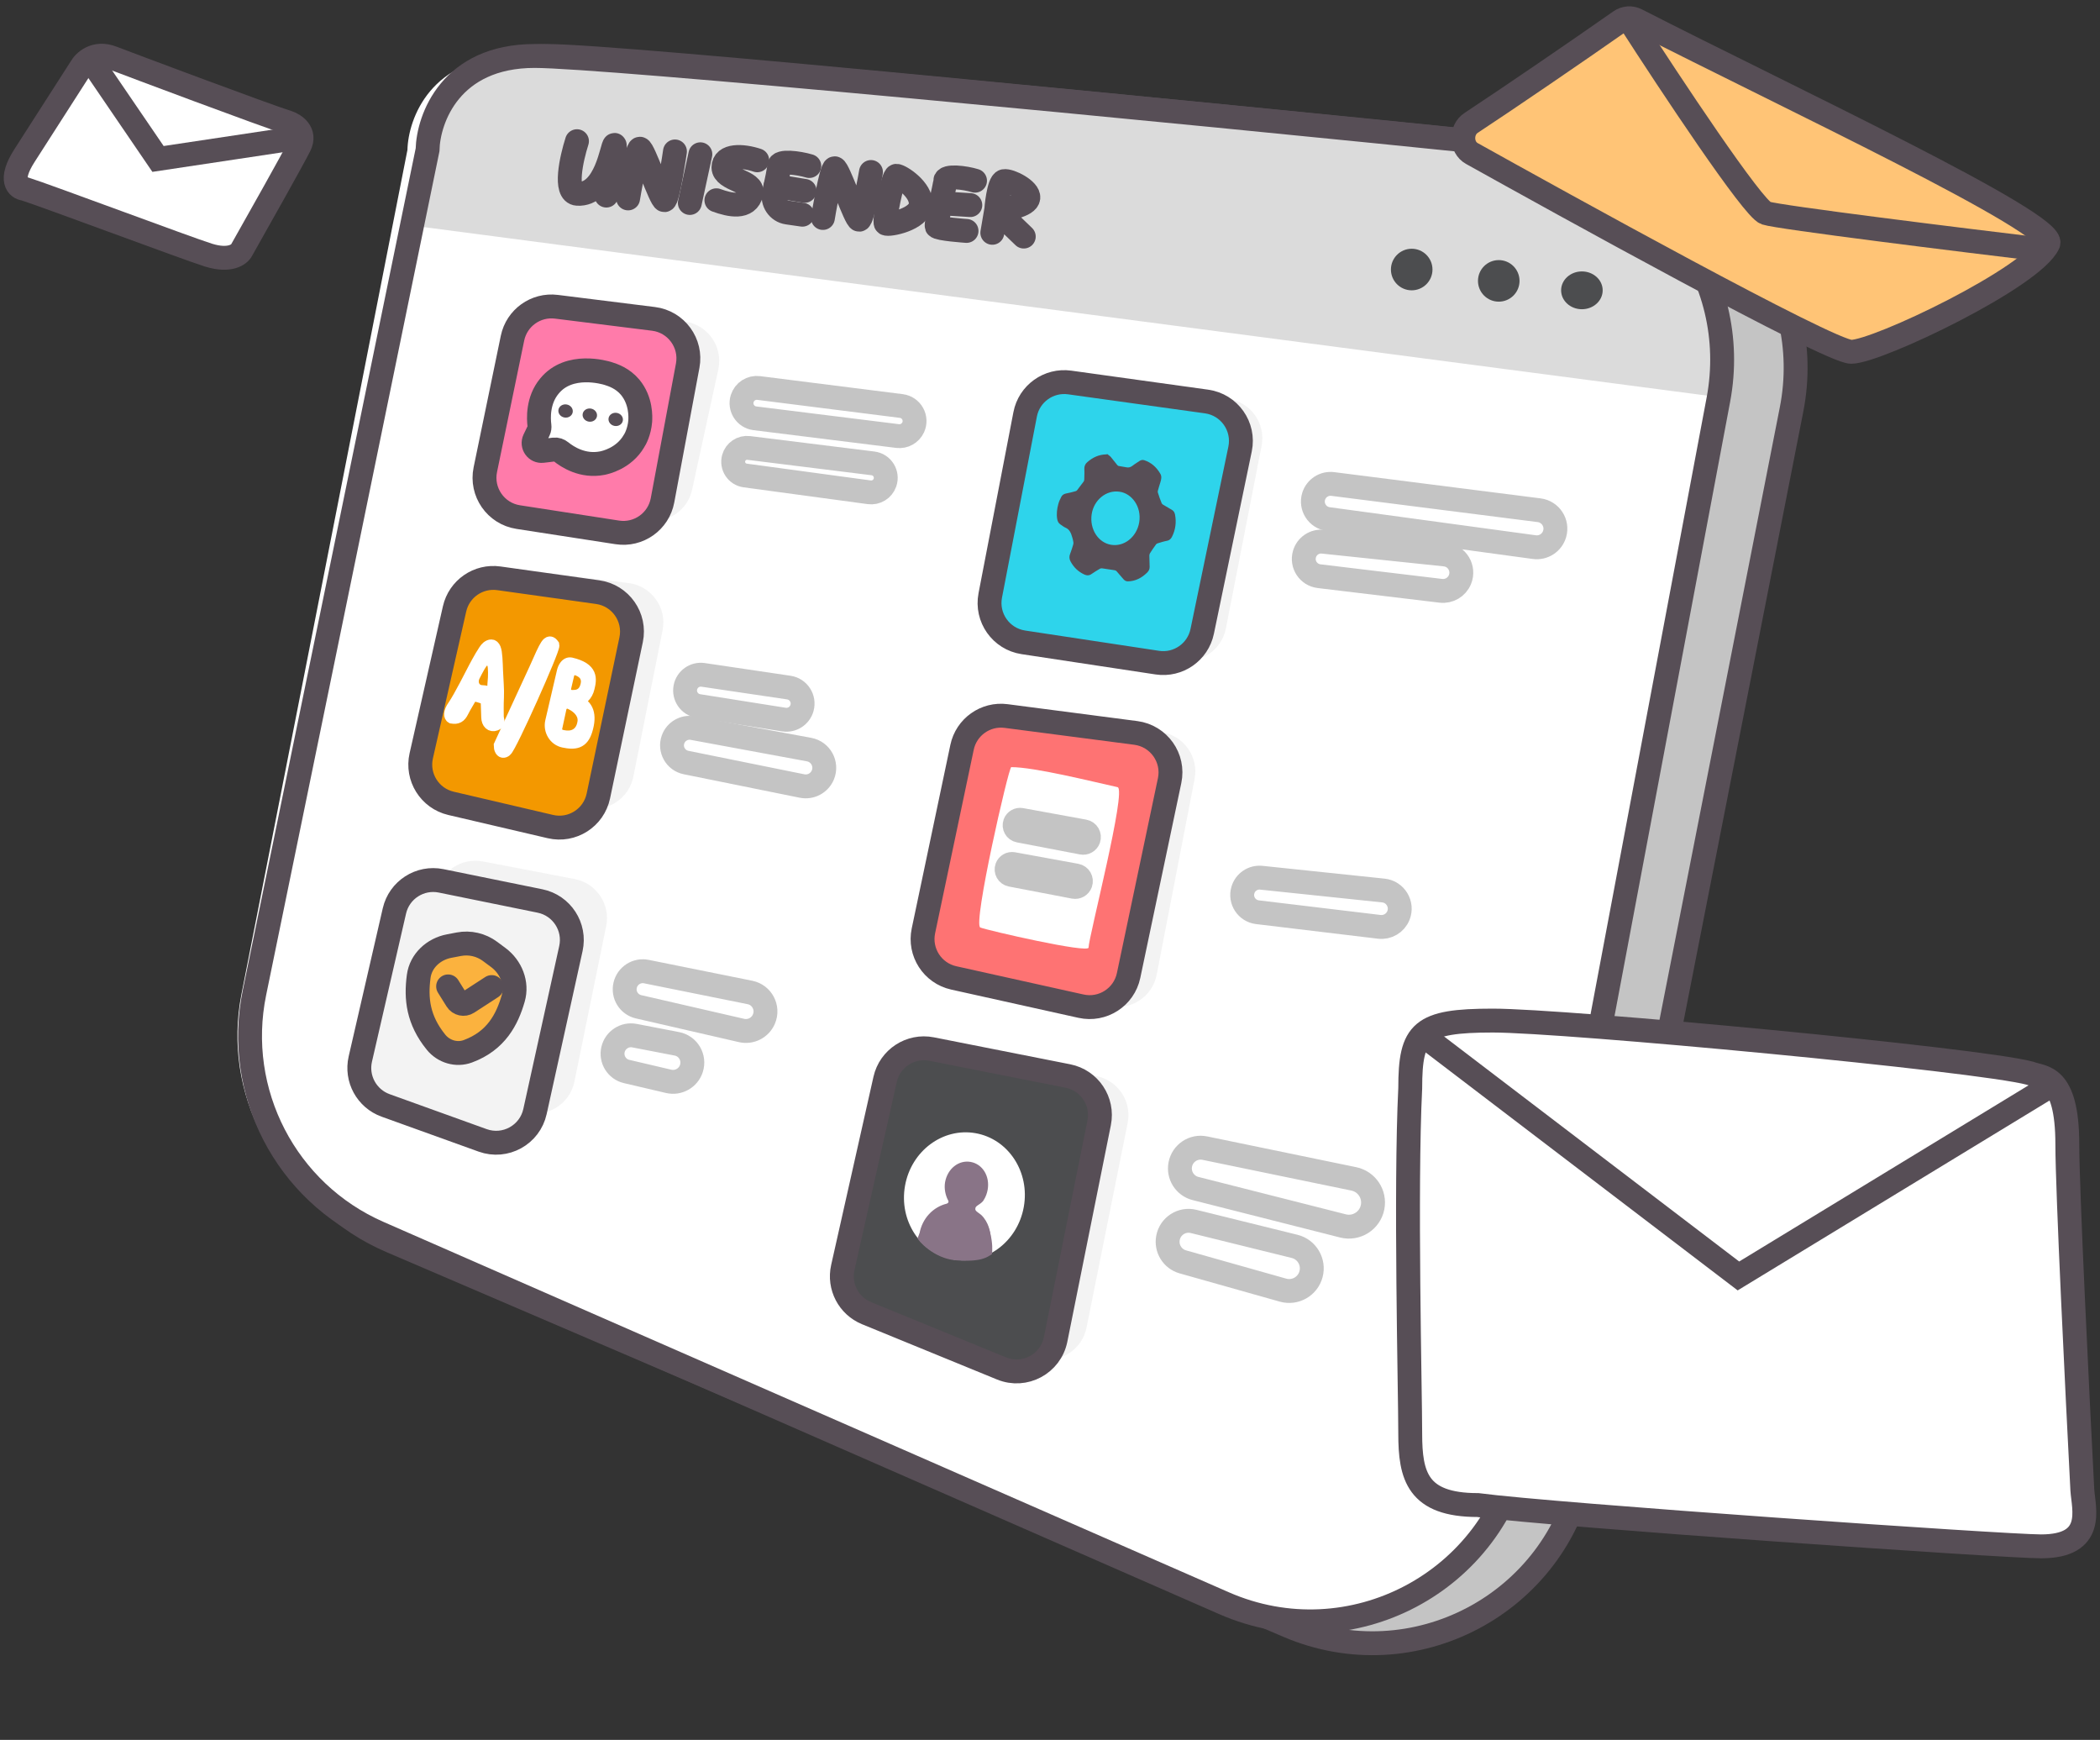 <svg width="134" height="111" viewBox="0 0 134 111" fill="none" xmlns="http://www.w3.org/2000/svg">
<rect x="0" y="0" width="134" height="111" fill="#333333" stroke="none"/>
<path d="M34.921 3.571C29.296 3.571 27.789 7.61 27.739 9.629L16.901 63.885C15.631 70.241 18.986 76.618 24.943 79.173L82.172 103.715C90.195 107.156 99.348 102.322 101.031 93.756L114.317 26.13C115.872 18.22 110.31 10.684 102.291 9.864C75.748 7.151 39.58 3.571 34.921 3.571Z" fill="#C4C4C4" stroke="#574E56" stroke-width="1.524"/>
<path d="M32.934 3.571C27.502 3.571 26.047 7.564 25.999 9.561L15.409 63.416C14.166 69.734 17.487 76.065 23.391 78.634L77.903 102.358C85.958 105.863 95.185 100.996 96.841 92.369L109.585 25.953C111.097 18.073 105.559 10.585 97.579 9.75C71.987 7.073 37.408 3.571 32.934 3.571Z" fill="white"/>
<path opacity="0.2" d="M32.988 3.571C28.705 3.571 28.065 6.525 27.17 9.093L26.059 14.358L109.191 25.274C110.893 17.856 105.741 10.618 98.171 9.823C72.543 7.133 37.493 3.571 32.988 3.571Z" fill="#4C4D4F"/>
<path d="M34.114 3.571C28.762 3.571 27.329 7.564 27.282 9.561L16.236 63.333C14.934 69.67 18.24 76.055 24.166 78.651L78.103 102.278C86.18 105.817 95.448 100.921 97.08 92.256L109.649 25.501C111.128 17.643 105.606 10.194 97.651 9.379C72.455 6.797 38.513 3.571 34.114 3.571Z" stroke="#574E56" stroke-width="1.524"/>
<path d="M5.156 4.324L1.561 9.929C0.545 11.512 1.138 11.999 1.561 12.044C3.006 12.503 11.946 15.852 13.3 16.275C14.654 16.698 15.274 16.24 15.415 15.958C16.473 14.089 18.694 10.141 19.117 9.295C19.54 8.449 18.8 7.955 18.377 7.814C17.002 7.391 8.266 4.112 7.166 3.689C6.066 3.266 5.368 3.936 5.156 4.324Z" fill="white" stroke="#574E56" stroke-width="1.524"/>
<path d="M5.898 4.006L10.083 10.14L19.224 8.766" stroke="#574E56" stroke-width="1.524"/>
<path d="M95.257 65.109C90.657 65.109 89.986 65.787 89.986 69.422C89.666 75.891 89.986 88.781 89.986 91.465C89.986 94.148 90.44 96.017 94.298 96.017C99.09 96.656 127.937 98.652 130.237 98.652C133.726 98.652 132.953 96.257 132.873 95.058C132.553 88.909 131.915 75.891 131.915 73.016C131.915 68.464 130.317 68.783 129.519 68.464C126.244 67.585 99.857 65.109 95.257 65.109Z" fill="white" stroke="#574E56" stroke-width="1.524"/>
<path d="M90.922 66.149L110.928 81.401L130.832 69.284" stroke="#574E56" stroke-width="1.524"/>
<path d="M103.382 1.352C100.558 3.332 96.232 6.285 93.87 7.841C93.19 8.289 93.207 9.396 93.918 9.793C99.417 12.857 116.728 22.444 118.124 22.444C119.785 22.444 129.753 17.678 130.703 15.534C131.27 14.252 113.97 6.159 104.425 1.278C104.089 1.106 103.692 1.135 103.382 1.352Z" fill="#FFC476" stroke="#574E56" stroke-width="1.524"/>
<path d="M103.996 1.34C106.549 5.311 111.859 13.322 112.676 13.594C113.493 13.866 125.043 15.296 130.716 15.976" stroke="#574E56" stroke-width="1.524"/>
<path d="M62.216 11.528C61.582 11.328 60.314 11.173 60.316 11.541C60.318 11.805 59.7 14.269 59.772 14.438C59.843 14.608 61.674 14.732 61.674 14.732" stroke="#574E56" stroke-width="1.524" stroke-linecap="round"/>
<path d="M36.817 9.007C36.464 10.107 35.975 12.309 36.839 12.362C38.691 12.477 39.056 9.245 39.21 9.244C39.364 9.243 38.691 12.477 38.691 12.477" stroke="#574E56" stroke-width="1.524" stroke-linecap="round"/>
<path d="M40.079 12.658C40.079 12.658 40.599 9.489 40.83 9.487C41.062 9.486 42.163 12.771 42.395 12.769C42.626 12.768 43.069 9.662 43.069 9.662" stroke="#574E56" stroke-width="1.524" stroke-linecap="round"/>
<path d="M52.509 13.906C52.509 13.906 53.028 10.737 53.26 10.735C53.491 10.734 54.593 14.019 54.825 14.017C55.056 14.016 55.576 10.973 55.576 10.973" stroke="#574E56" stroke-width="1.524" stroke-linecap="round"/>
<path d="M57.199 11.216C56.968 11.217 56.37 14.134 56.525 14.26C56.68 14.385 58.699 14.005 58.754 13.042C58.81 12.079 57.431 11.214 57.199 11.216Z" stroke="#574E56" stroke-width="1.524" stroke-linecap="round"/>
<path d="M63.319 14.852L63.567 13.395M63.567 13.395C63.567 13.395 63.71 11.621 64.068 11.555C64.427 11.489 65.677 12.114 65.618 12.621C65.56 13.128 64.227 13.348 63.567 13.395ZM63.567 13.395L65.326 15.092" stroke="#574E56" stroke-width="1.524" stroke-linecap="round"/>
<path d="M44.69 9.842L44.017 12.949" stroke="#574E56" stroke-width="1.524" stroke-linecap="round"/>
<path d="M48.32 10.226C47.392 9.915 46.157 9.86 46.163 10.683C46.168 11.484 48.123 11.557 47.948 12.318C47.711 13.348 46.564 13.087 45.713 12.776" stroke="#574E56" stroke-width="1.524" stroke-linecap="round"/>
<path d="M51.641 10.592C50.946 10.386 49.71 10.225 49.712 10.605C49.714 10.784 49.563 11.529 49.389 12.284C49.252 12.877 49.644 13.472 50.246 13.559L51.199 13.697" stroke="#574E56" stroke-width="1.524" stroke-linecap="round"/>
<path d="M51.342 12.177L49.488 11.873" stroke="#574E56" stroke-width="1.524" stroke-linecap="round"/>
<path d="M61.915 13.084L60.062 12.969" stroke="#574E56" stroke-width="1.524" stroke-linecap="round"/>
<circle cx="90.08" cy="17.195" r="1.326" fill="#4C4D4F"/>
<circle cx="95.635" cy="17.919" r="1.326" fill="#4C4D4F"/>
<ellipse cx="100.94" cy="18.522" rx="1.326" ry="1.206" fill="#4C4D4F"/>
<path d="M98.212 32.551L85.044 30.877C84.501 30.808 83.986 31.14 83.824 31.663C83.619 32.329 84.06 33.02 84.75 33.114L97.902 34.904C98.484 34.983 99.036 34.626 99.201 34.062C99.407 33.362 98.937 32.643 98.212 32.551Z" stroke="#C4C4C4" stroke-width="1.524"/>
<path d="M92.202 35.374L84.415 34.558C83.884 34.502 83.388 34.834 83.238 35.348C83.046 36.004 83.489 36.676 84.168 36.758L91.941 37.691C92.463 37.754 92.963 37.459 93.16 36.972C93.452 36.253 92.973 35.455 92.202 35.374Z" stroke="#C4C4C4" stroke-width="1.524"/>
<path d="M88.272 56.812L80.486 55.996C79.954 55.94 79.458 56.272 79.308 56.786C79.116 57.442 79.559 58.114 80.238 58.196L88.011 59.129C88.534 59.192 89.033 58.897 89.231 58.41C89.522 57.691 89.044 56.893 88.272 56.812Z" stroke="#C4C4C4" stroke-width="1.524"/>
<path d="M86.385 75.208L76.879 73.246C76.156 73.097 75.451 73.567 75.313 74.292C75.181 74.98 75.608 75.651 76.287 75.823L85.695 78.209C86.55 78.426 87.413 77.881 87.584 77.015C87.748 76.185 87.213 75.379 86.385 75.208Z" stroke="#C4C4C4" stroke-width="1.524"/>
<path d="M82.607 79.514L76.16 77.922C75.415 77.739 74.669 78.219 74.528 78.974C74.401 79.653 74.813 80.316 75.478 80.503L81.868 82.306C82.644 82.525 83.449 82.067 83.656 81.288C83.864 80.507 83.391 79.708 82.607 79.514Z" stroke="#C4C4C4" stroke-width="1.524"/>
<path opacity="0.2" d="M65.017 37.963L67.242 26.412C67.496 25.095 68.73 24.202 70.06 24.374L78.334 25.439C79.789 25.627 80.783 27.005 80.501 28.445L78.223 40.095C77.963 41.421 76.712 42.311 75.375 42.122L67.154 40.958C65.716 40.754 64.742 39.389 65.017 37.963Z" fill="#C4C4C4"/>
<path opacity="0.2" d="M60.748 59.385L63.213 47.67C63.486 46.375 64.707 45.506 66.02 45.674L74.054 46.701C75.509 46.887 76.504 48.263 76.225 49.703L73.807 62.185C73.535 63.588 72.159 64.491 70.763 64.181L62.682 62.387C61.324 62.086 60.461 60.747 60.748 59.385Z" fill="#C4C4C4"/>
<path opacity="0.2" d="M56.61 80.93L59.102 69.085C59.388 67.728 60.711 66.851 62.072 67.116L69.951 68.65C71.333 68.92 72.232 70.263 71.955 71.643L69.331 84.699C69.026 86.214 67.45 87.108 65.993 86.592L58.246 83.846C57.047 83.421 56.348 82.174 56.61 80.93Z" fill="#C4C4C4"/>
<path d="M63.188 37.988L65.414 26.435C65.669 25.109 66.919 24.215 68.257 24.401L76.992 25.615C78.447 25.818 79.427 27.209 79.128 28.647L76.712 40.279C76.438 41.599 75.18 42.475 73.846 42.273L65.301 40.979C63.875 40.764 62.915 39.405 63.188 37.988Z" fill="#2ED4EB" stroke="#574E56" stroke-width="1.524"/>
<path d="M58.923 59.385L61.388 47.675C61.661 46.378 62.886 45.509 64.2 45.68L72.476 46.758C73.944 46.95 74.938 48.351 74.633 49.799L72.015 62.234C71.724 63.617 70.36 64.496 68.98 64.19L60.858 62.387C59.5 62.086 58.637 60.747 58.923 59.385Z" fill="#FE7373" stroke="#574E56" stroke-width="1.524"/>
<path d="M53.779 80.868L56.479 68.86C56.781 67.517 58.098 66.659 59.449 66.926L68.14 68.645C69.518 68.917 70.413 70.258 70.136 71.636L67.358 85.452C67.043 87.016 65.382 87.906 63.906 87.301L55.294 83.775C54.148 83.305 53.508 82.076 53.779 80.868Z" fill="#4C4D4F" stroke="#574E56" stroke-width="1.524"/>
<path d="M70.633 28.952C70.718 29.023 70.806 29.071 70.879 29.152C71.024 29.324 71.168 29.509 71.303 29.68C71.32 29.694 71.347 29.709 71.364 29.724C71.529 29.76 71.708 29.776 71.874 29.812C72.021 29.846 72.141 29.807 72.27 29.71C72.4 29.602 72.555 29.521 72.684 29.425C72.791 29.349 72.909 29.32 73.018 29.36C73.462 29.508 73.798 29.802 74.046 30.234C74.143 30.411 74.097 30.59 74.04 30.779C73.985 30.956 73.929 31.133 73.885 31.3C73.869 31.344 73.871 31.391 73.885 31.428C73.954 31.659 74.035 31.88 74.125 32.102C74.139 32.139 74.18 32.18 74.215 32.197C74.399 32.306 74.582 32.415 74.775 32.525C74.889 32.589 74.95 32.691 74.977 32.822C75.073 33.324 75.01 33.801 74.779 34.254C74.712 34.383 74.613 34.472 74.476 34.498C74.27 34.536 74.071 34.599 73.871 34.661C73.841 34.668 73.799 34.697 73.777 34.716C73.632 34.915 73.499 35.103 73.374 35.305C73.348 35.347 73.338 35.415 73.34 35.462C73.343 35.694 73.355 35.928 73.358 36.16C73.364 36.312 73.298 36.43 73.197 36.53C72.851 36.872 72.448 37.078 71.98 37.088C71.865 37.094 71.768 37.044 71.687 36.951C71.542 36.778 71.395 36.617 71.25 36.444C71.225 36.417 71.182 36.388 71.136 36.38C70.866 36.34 70.596 36.299 70.317 36.257C70.27 36.249 70.211 36.264 70.169 36.292C70.001 36.394 69.824 36.495 69.664 36.61C69.513 36.726 69.351 36.725 69.2 36.656C68.817 36.482 68.516 36.204 68.309 35.813C68.228 35.662 68.214 35.497 68.288 35.323C68.366 35.126 68.425 34.926 68.482 34.738C68.501 34.671 68.502 34.602 68.483 34.541C68.469 34.446 68.444 34.361 68.418 34.276C68.344 34.01 68.247 33.774 67.997 33.667C67.872 33.613 67.77 33.528 67.658 33.453C67.546 33.378 67.487 33.265 67.461 33.122C67.405 32.8 67.445 32.47 67.53 32.158C67.575 31.991 67.645 31.839 67.725 31.689C67.779 31.581 67.885 31.516 68.003 31.488C68.209 31.449 68.416 31.399 68.625 31.338C68.664 31.333 68.707 31.304 68.73 31.273C68.873 31.086 69.004 30.909 69.147 30.722C69.171 30.69 69.189 30.635 69.186 30.588C69.191 30.369 69.205 30.151 69.191 29.928C69.181 29.741 69.252 29.589 69.382 29.482C69.733 29.175 70.121 29.002 70.571 28.989C70.589 28.992 70.608 28.995 70.626 28.997C70.621 28.973 70.632 28.963 70.633 28.952ZM71.438 31.37C70.6 31.243 69.799 31.887 69.659 32.806C69.517 33.746 70.07 34.619 70.896 34.755C71.732 34.894 72.532 34.261 72.693 33.323C72.856 32.315 72.212 31.476 71.438 31.37Z" fill="#574E56"/>
<path d="M64.527 48.94C64.361 48.94 62.06 58.98 62.554 59.172C63.047 59.364 69.461 60.835 69.461 60.451C69.461 59.812 71.915 50.352 71.311 50.218C69.585 49.835 66.007 48.94 64.527 48.94Z" fill="white"/>
<path d="M68.672 55.858L64.64 55.122C64.474 55.092 64.309 55.185 64.251 55.344C64.177 55.546 64.301 55.766 64.512 55.807L68.537 56.578C68.715 56.612 68.891 56.511 68.951 56.34C69.027 56.128 68.894 55.898 68.672 55.858Z" stroke="#C4C4C4" stroke-width="1.524"/>
<path d="M69.183 53.041L65.152 52.305C64.986 52.275 64.821 52.368 64.763 52.527C64.688 52.729 64.813 52.949 65.024 52.99L69.049 53.761C69.227 53.795 69.403 53.694 69.463 53.523C69.538 53.311 69.405 53.081 69.183 53.041Z" stroke="#C4C4C4" stroke-width="1.524"/>
<g clip-path="url(#clip0)">
<path d="M60.822 80.35C62.915 80.722 64.933 79.22 65.328 76.996C65.724 74.771 64.348 72.666 62.255 72.294C60.162 71.922 58.144 73.424 57.749 75.648C57.353 77.873 58.729 79.978 60.822 80.35Z" fill="white"/>
<path d="M63.169 79.513C63.177 79.467 63.185 79.422 63.193 79.377C63.225 79.197 63.214 79.008 63.204 78.82C63.194 78.632 63.094 77.963 62.606 77.504C62.375 77.323 62.214 77.248 62.237 77.112C62.227 76.924 62.498 76.879 62.716 76.639C62.716 76.639 62.942 76.353 63.022 75.902C63.175 75.044 62.7 74.262 61.936 74.126C61.172 73.99 60.457 74.561 60.305 75.419C60.233 75.825 60.33 76.261 60.494 76.57C60.563 76.675 60.505 76.758 60.412 76.788C59.541 77.005 58.844 77.719 58.668 78.712L58.62 78.983C58.919 79.269 59.664 80.007 60.819 80.165C62.016 80.332 62.834 79.918 63.171 79.746C63.145 79.648 63.153 79.603 63.169 79.513Z" fill="#897487"/>
</g>
<path d="M60.987 80.401C59.583 80.293 58.555 79.12 58.555 78.992C58.555 78.894 59.03 77.995 59.294 77.51C59.858 77.022 60.972 76.68 62.267 77.328C63.292 77.84 63.377 79.59 63.292 80.017C62.993 80.187 62.651 80.529 60.987 80.401Z" fill="#897487"/>
<path d="M57.512 25.902L48.412 24.753C47.944 24.694 47.502 24.977 47.36 25.427C47.178 26.007 47.566 26.611 48.169 26.686L57.272 27.818C57.69 27.87 58.093 27.645 58.269 27.263C58.541 26.671 58.16 25.984 57.512 25.902Z" stroke="#C4C4C4" stroke-width="1.524"/>
<path d="M55.704 29.562L47.779 28.578C47.342 28.524 46.931 28.799 46.815 29.225C46.675 29.741 47.021 30.262 47.551 30.334L55.465 31.406C55.902 31.465 56.321 31.209 56.467 30.793C56.664 30.233 56.293 29.635 55.704 29.562Z" stroke="#C4C4C4" stroke-width="1.524"/>
<path d="M50.333 43.865L44.866 43.055C44.334 42.976 43.835 43.33 43.733 43.858C43.625 44.416 44.001 44.952 44.562 45.041L50.02 45.906C50.537 45.987 51.034 45.669 51.175 45.166C51.344 44.567 50.948 43.956 50.333 43.865Z" stroke="#C4C4C4" stroke-width="1.524"/>
<path d="M51.628 47.821L44.204 46.45C43.667 46.351 43.136 46.654 42.949 47.167C42.715 47.811 43.108 48.512 43.779 48.647L51.179 50.145C51.735 50.257 52.292 49.959 52.508 49.434C52.793 48.739 52.367 47.958 51.628 47.821Z" stroke="#C4C4C4" stroke-width="1.524"/>
<path d="M47.855 63.316L41.242 61.983C40.633 61.86 40.034 62.245 39.891 62.852C39.746 63.47 40.129 64.087 40.747 64.229L47.32 65.741C47.908 65.876 48.51 65.568 48.746 65.01C49.051 64.288 48.621 63.471 47.855 63.316Z" stroke="#C4C4C4" stroke-width="1.524"/>
<path d="M43.191 66.592L40.483 66.07C39.867 65.951 39.264 66.341 39.118 66.952C38.968 67.581 39.356 68.21 39.984 68.357L42.668 68.986C43.289 69.131 43.919 68.775 44.117 68.168C44.345 67.469 43.911 66.731 43.191 66.592Z" stroke="#C4C4C4" stroke-width="1.524"/>
<path opacity="0.2" d="M33.026 29.38L34.657 21.778C34.932 20.499 36.133 19.638 37.432 19.788L43.645 20.507C45.138 20.679 46.155 22.102 45.835 23.57L44.164 31.238C43.884 32.524 42.668 33.383 41.363 33.217L35.188 32.432C33.712 32.245 32.713 30.834 33.026 29.38Z" fill="#C4C4C4"/>
<path opacity="0.2" d="M29.367 47.206L31.272 38.429C31.55 37.145 32.762 36.285 34.066 36.447L40.102 37.195C41.567 37.377 42.568 38.765 42.279 40.213L40.414 49.55C40.136 50.94 38.775 51.833 37.39 51.535L31.314 50.227C29.942 49.932 29.07 48.578 29.367 47.206Z" fill="#C4C4C4"/>
<path opacity="0.2" d="M25.918 65.956L27.85 56.92C28.139 55.569 29.455 54.697 30.811 54.957L36.67 56.08C38.06 56.346 38.963 57.696 38.68 59.082L36.654 69.006C36.346 70.512 34.781 71.402 33.329 70.895L27.565 68.885C26.356 68.463 25.65 67.208 25.918 65.956Z" fill="#C4C4C4"/>
<path d="M30.968 29.965L32.702 21.575C32.97 20.279 34.189 19.406 35.503 19.57L41.7 20.343C43.151 20.524 44.15 21.891 43.881 23.329L42.274 31.922C42.022 33.27 40.745 34.174 39.391 33.965L33.067 32.988C31.631 32.767 30.674 31.387 30.968 29.965Z" fill="#FF7BAA" stroke="#574E56" stroke-width="1.524"/>
<path d="M26.88 48.217L29.005 38.847C29.296 37.559 30.526 36.71 31.833 36.894L38.14 37.777C39.595 37.981 40.574 39.374 40.272 40.813L38.181 50.781C37.889 52.176 36.506 53.057 35.118 52.732L28.779 51.251C27.419 50.933 26.571 49.578 26.88 48.217Z" fill="#F39800" stroke="#574E56" stroke-width="1.524"/>
<path d="M22.992 67.563L25.167 58.113C25.476 56.771 26.799 55.92 28.148 56.195L34.456 57.479C35.846 57.762 36.735 59.129 36.429 60.514L34.138 70.909C33.809 72.405 32.239 73.271 30.798 72.752L24.606 70.522C23.397 70.086 22.704 68.816 22.992 67.563Z" fill="#F3F3F3" stroke="#574E56" stroke-width="1.524"/>
<path d="M28.985 45.053C28.68 45.491 28.765 45.689 28.845 45.733C29.155 45.784 29.321 45.704 29.484 45.373C29.648 45.041 29.907 44.643 30.037 44.4C30.114 44.256 30.503 44.349 30.818 44.463C31 44.528 31.107 44.704 31.111 44.896C31.117 45.205 31.134 45.556 31.139 45.758C31.147 46.104 31.351 46.292 31.61 46.19C31.87 46.087 31.717 45.981 31.713 45.689C31.71 45.397 31.702 44.972 31.725 44.473C31.749 43.973 31.69 43.407 31.668 42.821C31.646 42.234 31.629 41.622 31.533 41.395C31.436 41.167 31.287 41.195 31.117 41.326C30.947 41.457 30.512 42.259 30.33 42.6C30.149 42.941 29.365 44.507 28.985 45.053Z" fill="white" stroke="white" stroke-width="0.863" stroke-miterlimit="10"/>
<path d="M31.095 42.465C31.057 42.41 30.789 42.907 30.592 43.303C30.511 43.467 30.545 43.68 30.725 43.707C30.848 43.725 30.975 43.717 31.035 43.742C31.143 43.767 31.077 43.759 31.114 43.48C31.15 43.2 31.155 42.552 31.095 42.465Z" fill="#F39800"/>
<path d="M35.96 42.855L35.217 46.041C35.09 46.587 35.425 47.154 35.974 47.267C36.672 47.41 37.135 47.362 37.374 46.583C37.679 45.592 37.435 45.041 36.827 44.796C36.772 44.774 36.78 44.648 36.837 44.631C37.098 44.553 37.397 44.363 37.511 43.873C37.637 43.337 37.787 42.692 36.421 42.374C36.171 42.33 36.017 42.608 35.96 42.855Z" fill="white"/>
<path d="M36.421 42.374L36.519 41.954L36.507 41.951L36.495 41.949L36.421 42.374ZM36.837 44.631L36.714 44.217L36.714 44.217L36.837 44.631ZM36.827 44.796L36.988 44.396L36.988 44.396L36.827 44.796ZM37.374 46.583L37.787 46.71L37.374 46.583ZM35.974 47.267L36.061 46.844L36.061 46.844L35.974 47.267ZM35.638 46.139L36.38 42.953L35.539 42.757L34.797 45.943L35.638 46.139ZM36.323 42.794C36.958 42.942 37.094 43.134 37.13 43.215C37.18 43.329 37.161 43.476 37.091 43.775L37.932 43.971C37.987 43.733 38.106 43.29 37.92 42.868C37.721 42.413 37.25 42.124 36.519 41.954L36.323 42.794ZM37.091 43.775C37.051 43.947 36.986 44.041 36.928 44.097C36.868 44.155 36.795 44.193 36.714 44.217L36.96 45.044C37.139 44.991 37.347 44.895 37.53 44.716C37.717 44.535 37.858 44.289 37.932 43.971L37.091 43.775ZM36.666 45.197C36.876 45.282 36.983 45.398 37.034 45.548C37.092 45.72 37.101 46.004 36.962 46.456L37.787 46.71C37.953 46.171 37.992 45.684 37.852 45.271C37.705 44.838 37.385 44.556 36.988 44.396L36.666 45.197ZM36.962 46.456C36.864 46.773 36.755 46.843 36.688 46.869C36.583 46.91 36.404 46.915 36.061 46.844L35.888 47.69C36.242 47.763 36.643 47.814 37.004 47.673C37.403 47.516 37.645 47.172 37.787 46.71L36.962 46.456ZM36.714 44.217C36.556 44.264 36.467 44.376 36.424 44.455C36.381 44.535 36.363 44.616 36.359 44.685C36.355 44.754 36.362 44.838 36.397 44.925C36.431 45.01 36.51 45.134 36.666 45.197L36.988 44.396C37.117 44.448 37.175 44.547 37.198 44.602C37.22 44.658 37.223 44.706 37.221 44.738C37.219 44.77 37.21 44.816 37.183 44.867C37.156 44.916 37.089 45.006 36.96 45.044L36.714 44.217ZM36.38 42.953C36.389 42.914 36.402 42.876 36.416 42.843C36.431 42.809 36.445 42.788 36.454 42.777C36.462 42.766 36.458 42.776 36.435 42.786C36.407 42.8 36.373 42.804 36.346 42.799L36.495 41.949C36.166 41.891 35.921 42.062 35.783 42.234C35.651 42.396 35.577 42.595 35.539 42.757L36.38 42.953ZM34.797 45.943C34.619 46.707 35.082 47.525 35.888 47.69L36.061 46.844C35.768 46.784 35.561 46.467 35.638 46.139L34.797 45.943Z" fill="white"/>
<path d="M35.872 46.506L36.142 45.254C36.149 45.222 36.186 45.202 36.216 45.215C36.498 45.34 36.909 45.622 36.852 46.013C36.746 46.739 36.166 46.621 35.906 46.56C35.881 46.554 35.867 46.531 35.872 46.506Z" fill="#F39800"/>
<path d="M36.439 43.956L36.635 43.118C36.642 43.087 36.676 43.068 36.706 43.08C36.982 43.194 37.123 43.312 37.05 43.623C36.95 44.055 36.707 44.009 36.495 44.019C36.459 44.02 36.431 43.99 36.439 43.956Z" fill="#F39800"/>
<path d="M31.936 47.565L34.174 42.718C34.911 41.055 35.014 40.828 35.263 41.167C35.313 41.442 32.559 47.612 32.25 47.855C32.003 48.05 31.936 47.71 31.936 47.565Z" fill="white" stroke="white" stroke-width="0.863" stroke-miterlimit="10"/>
<path d="M29.93 60.047L27.343 60.61C27.151 60.652 27 60.8 26.957 60.992C26.477 63.13 26.256 65.076 28.275 67.142C28.39 67.26 28.558 67.31 28.719 67.273C31.761 66.575 32.243 64.113 32.642 62.313C32.684 62.121 32.614 61.921 32.459 61.799L30.352 60.144C30.233 60.05 30.078 60.015 29.93 60.047Z" fill="#FBB23E"/>
<path d="M29.278 60.238L28.657 60.357C27.669 60.545 26.849 61.292 26.717 62.289C26.528 63.708 26.672 65.071 27.824 66.49C28.311 67.09 29.128 67.337 29.852 67.069C31.669 66.399 32.363 65.026 32.747 63.699C33.028 62.729 32.609 61.693 31.8 61.09L31.27 60.696C30.699 60.271 29.977 60.105 29.278 60.238Z" stroke="#574E56" stroke-width="1.524"/>
<path d="M28.594 62.928L29.141 63.805C29.291 64.046 29.61 64.117 29.848 63.962L31.375 62.971" stroke="#574E56" stroke-width="1.524" stroke-linecap="round"/>
<path d="M40.838 26.716C40.85 25.629 40.211 24.882 40.053 24.71C39.951 24.605 39.465 24.077 38.62 23.831C37.484 23.498 35.805 23.697 34.925 24.923C34.144 26.012 34.452 27.273 34.506 27.496L33.873 29.01L35.749 28.684C35.876 28.793 37.091 29.749 38.614 29.367C38.791 29.323 39.947 29.017 40.517 27.932C40.6 27.831 40.829 27.356 40.838 26.716Z" fill="white"/>
<path d="M40.852 26.872C40.869 26.604 40.92 25.567 40.213 24.708C39.727 24.128 39.117 23.929 38.794 23.826C38.602 23.77 36.321 23.087 35.059 24.629C34.3 25.54 34.364 26.704 34.422 27.157C34.435 27.262 34.422 27.369 34.376 27.465L34.098 28.042C33.925 28.403 34.218 28.814 34.616 28.766L35.358 28.678C35.515 28.659 35.67 28.715 35.792 28.815C36.195 29.144 37.181 29.793 38.431 29.546C38.613 29.51 39.797 29.258 40.449 28.149C40.531 28.033 40.796 27.546 40.852 26.872Z" stroke="#574E56" stroke-width="1.524"/>
<ellipse cx="36.089" cy="26.22" rx="0.462" ry="0.422" transform="rotate(9.538 36.089 26.22)" fill="#574E56"/>
<ellipse cx="37.636" cy="26.482" rx="0.462" ry="0.422" transform="rotate(9.538 37.636 26.482)" fill="#574E56"/>
<ellipse cx="39.288" cy="26.757" rx="0.462" ry="0.422" transform="rotate(9.538 39.288 26.757)" fill="#574E56"/>
<defs>
<clipPath id="clip0">
<rect width="8.811" height="9.395" fill="white" transform="translate(58.023 70.926) rotate(10.081)"/>
</clipPath>
</defs>
</svg>

